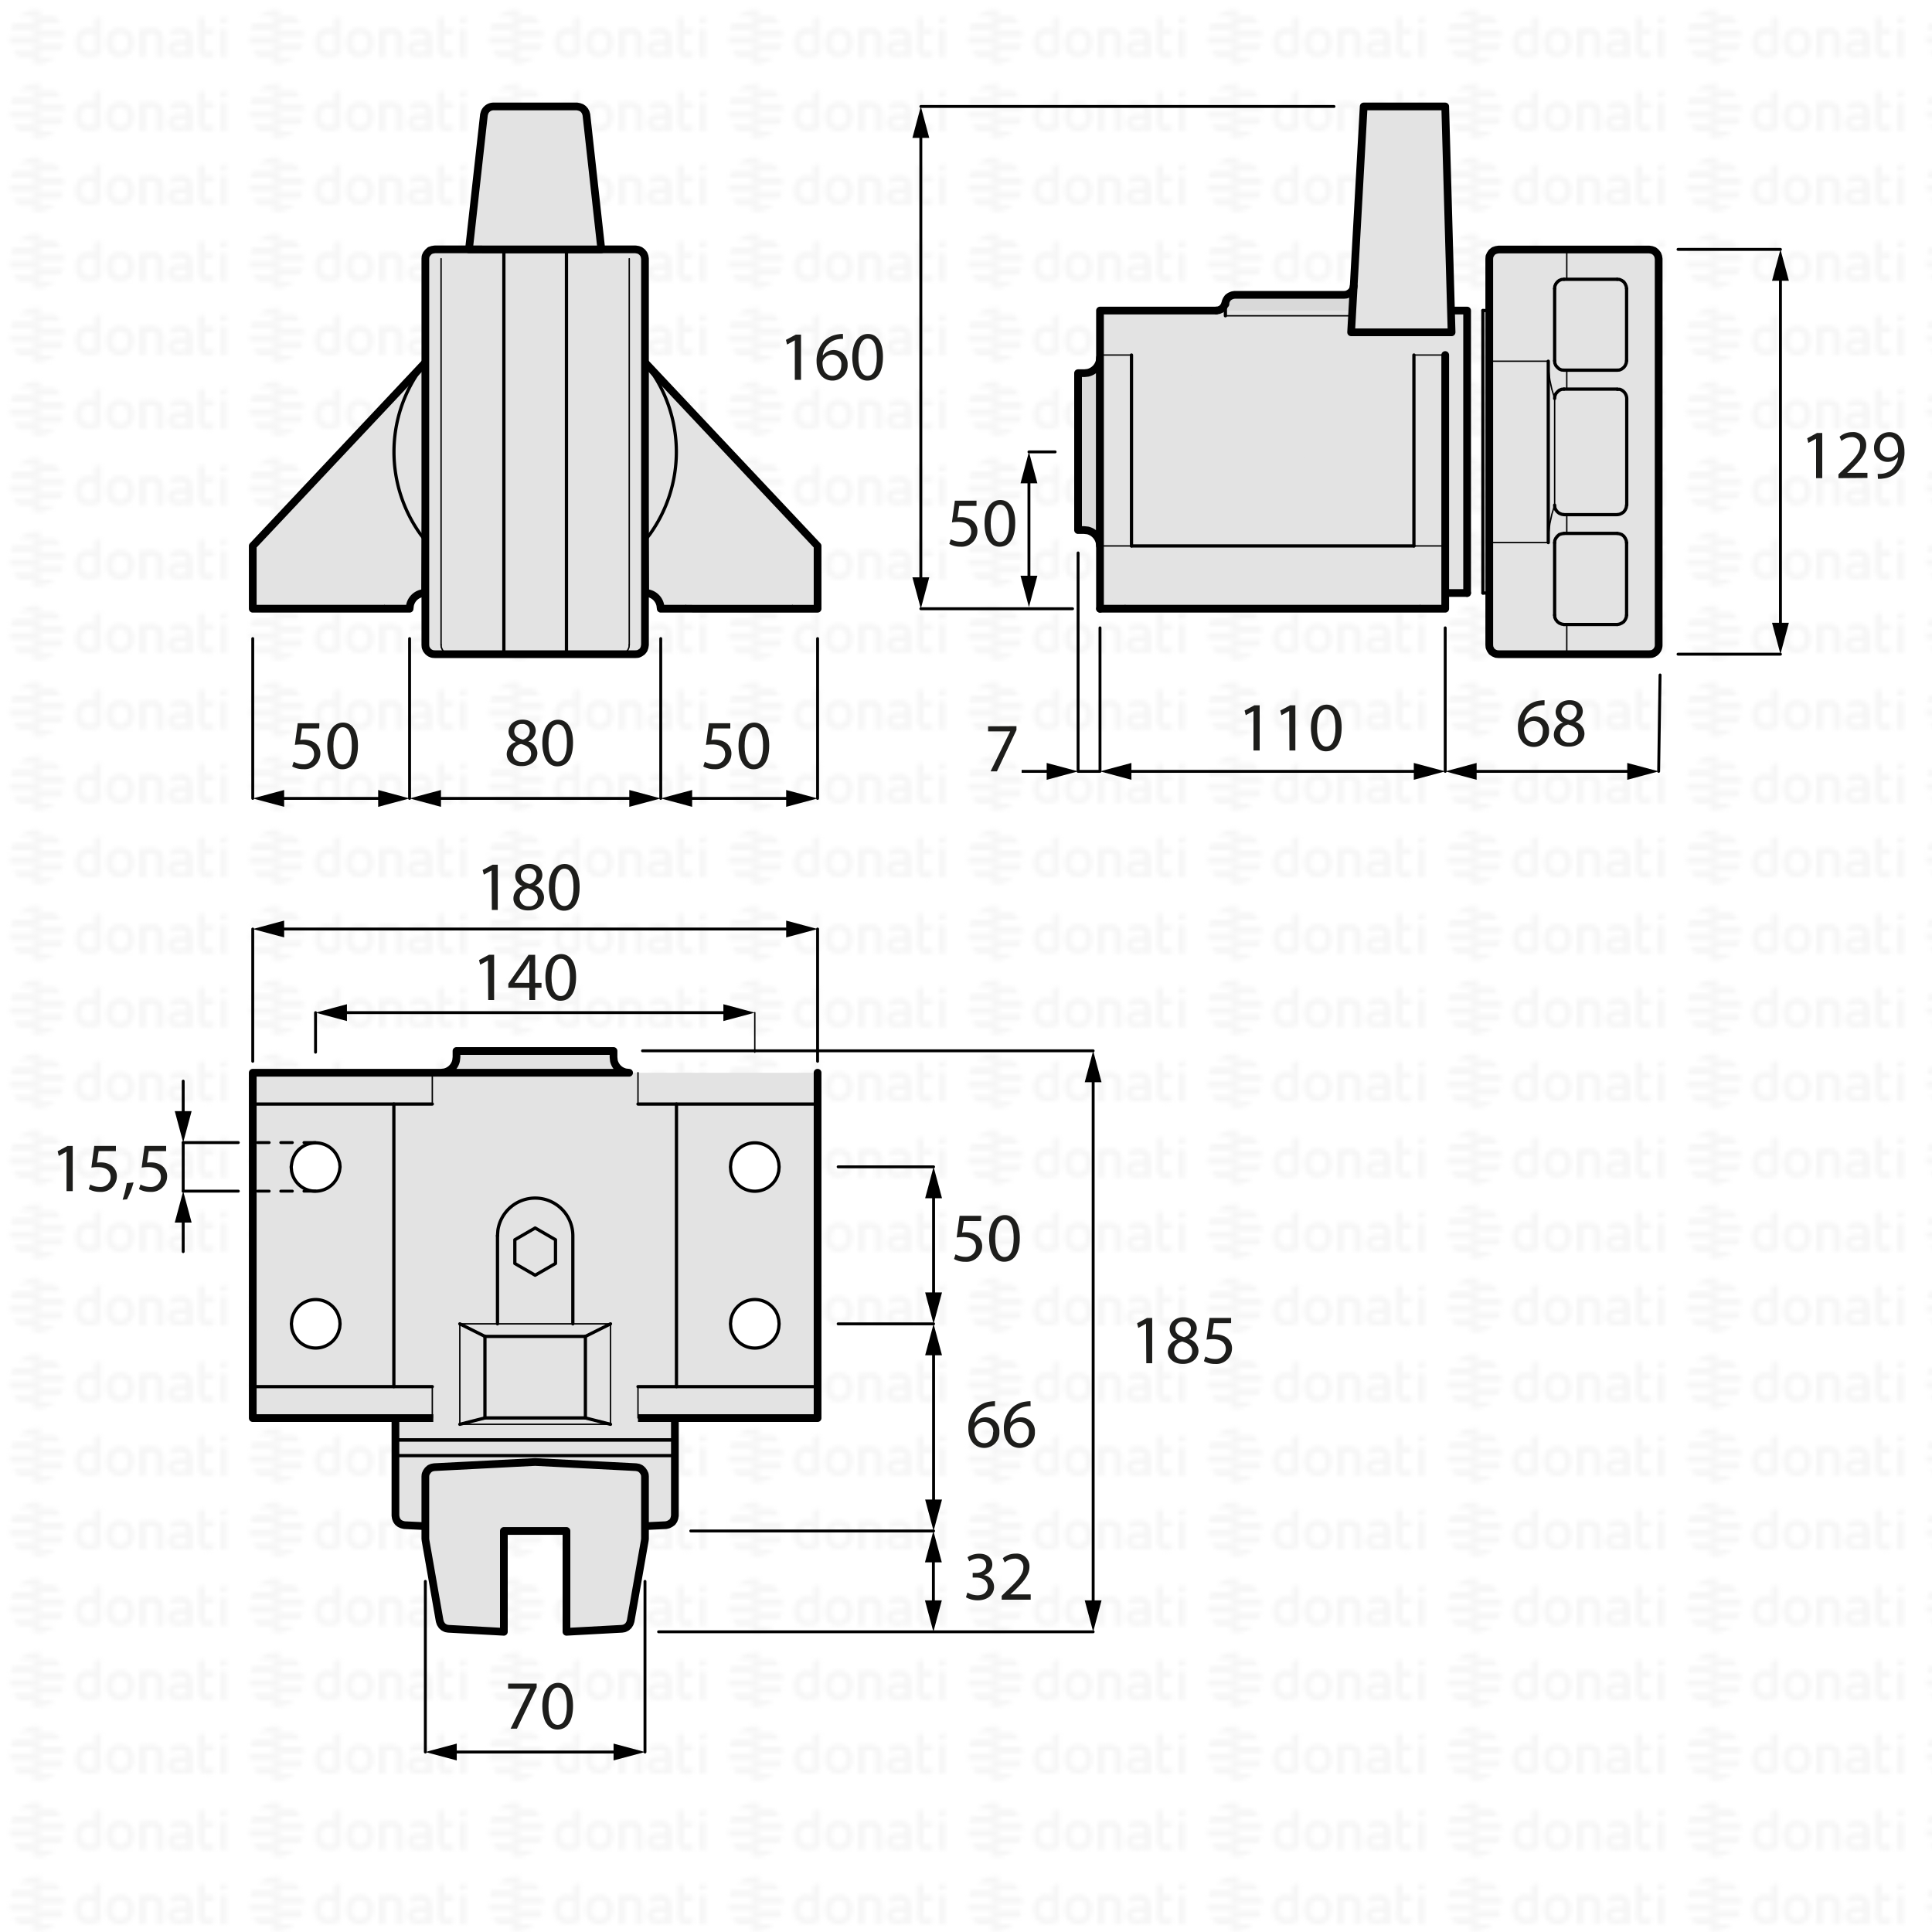 <svg xmlns="http://www.w3.org/2000/svg" xmlns:xlink="http://www.w3.org/1999/xlink" viewBox="0 0 500 500"><defs><style>.cls-1,.cls-10,.cls-12,.cls-14,.cls-15,.cls-8,.cls-9{fill:none;}.cls-2{fill:#f6f6f6;}.cls-3{fill:url(#DONATI_WATERMARK);}.cls-4,.cls-7{fill:#e3e3e3;}.cls-5,.cls-6{fill:#d9d9d9;}.cls-10,.cls-11,.cls-12,.cls-14,.cls-15,.cls-5,.cls-7,.cls-8,.cls-9{stroke:#000;}.cls-10,.cls-11,.cls-12,.cls-15,.cls-5,.cls-7,.cls-8,.cls-9{stroke-linecap:round;stroke-linejoin:round;}.cls-10,.cls-5,.cls-7{stroke-width:2px;}.cls-11,.cls-8{stroke-width:0.84px;}.cls-9{stroke-width:0.36px;}.cls-11{fill:#fff;}.cls-12,.cls-14,.cls-15{stroke-width:0.75px;}.cls-13{fill:#1d1d1b;}.cls-14{stroke-miterlimit:10;}.cls-15{stroke-dasharray:3;}</style><pattern id="DONATI_WATERMARK" data-name="DONATI WATERMARK" width="61.14" height="57.34" patternUnits="userSpaceOnUse" viewBox="0 0 61.14 57.34"><rect class="cls-1" width="61.14" height="57.34"/><polygon class="cls-2" points="8.55 51.31 8.55 51.31 9.43 51.31 10.57 51.31 10.57 51.31 9.43 51.31 8.55 51.31 8.55 51.31"/><polygon class="cls-2" points="8.55 53.08 8.55 53.08 9.23 53.08 10.57 53.08 10.57 53.08 9.23 53.08 8.55 53.08 8.55 53.08"/><polygon class="cls-2" points="10.57 44.26 10.57 44.26 9.69 44.26 8.55 44.26 8.55 44.26 9.69 44.26 10.57 44.26 10.57 44.26"/><path class="cls-2" d="M57,44.21V42.86l1.69-.33v1.68Zm1.69,1.41V53h-1.7V45.62ZM53,47.12v3.43a1.2,1.2,0,0,0,.14.76.82.82,0,0,0,.69.22,5.65,5.65,0,0,0,1.22-.2l.22,0v1.6a7.58,7.58,0,0,1-1.57.23c-1.56,0-2.38-.9-2.38-2.59V42.86L53,42.53v3.08h2.28v1.51ZM49.82,53H48.19v-.27l-.24.06a8.27,8.27,0,0,1-1.86.3c-1.61,0-2.6-.85-2.6-2.22,0-1.08.55-2.37,3.21-2.37h1.47v-.46c0-.76-.39-1.09-1.28-1.09a8.18,8.18,0,0,0-2.13.38l-.56.16v-1.6l.21-.06A8.73,8.73,0,0,1,47,45.42c1.82,0,2.86.95,2.86,2.62v2.74h0V53Zm-1.64-1.72V50h-1.6c-1.24,0-1.4.48-1.4.9s.11.8,1.1.8a6.43,6.43,0,0,0,1.39-.21l.51-.13ZM40.57,53v-4.7c0-.92-.41-1.32-1.35-1.32a5.76,5.76,0,0,0-1.49.21V53H36V45.6h1.64a8,8,0,0,1,1.65-.17c1.88,0,3,1,3,2.77V53Zm-5.88-3.77c0,2.37-1.39,3.85-3.62,3.85s-3.56-1.48-3.56-3.85,1.38-3.84,3.61-3.84,3.57,1.47,3.57,3.84Zm-1.73,0c0-1.53-.67-2.37-1.89-2.37-1.52,0-1.84,1.29-1.84,2.37s.33,2.38,1.89,2.38S33,50.34,33,49.26Zm-6.8,2.28a1.16,1.16,0,0,1-1,1.22,8,8,0,0,1-2.25.32c-2.17,0-3.47-1.42-3.47-3.79s1.24-3.84,3.4-3.84a5.54,5.54,0,0,1,1.62.29V42.86l.19,0,.61-.12.6-.11.29-.06v9Zm-1.69-.19V47.26A7,7,0,0,0,23,47c-1.23,0-1.83.75-1.83,2.27s.63,2.28,1.87,2.28a6,6,0,0,0,1.46-.2ZM10.63,47.79H8.55V46h7.84a6.92,6.92,0,0,1,.22,1.77Zm.75-3.53H8.55V42.49h5.67a7.07,7.07,0,0,1,1.45,1.77ZM9.89,49.55h6.5a7,7,0,0,1-.72,1.76H8.55V49.55Zm0,3.53h4.34a7,7,0,0,1-3.65,1.68h-.08a5.74,5.74,0,0,1-.93.07,7.79,7.79,0,0,1-1-.07h0V53.08Z"/><path class="cls-2" d="M9.88,53.08h-5a7.17,7.17,0,0,1-1.44-1.76h7.12v1.76Zm0-3.53H2.72a7.25,7.25,0,0,1-.22-1.76h8.07v1.76ZM9.22,46H2.72a6.82,6.82,0,0,1,.73-1.76h7.12V46Zm0-3.53H4.89a7.11,7.11,0,0,1,3.66-1.68h.07a7.3,7.3,0,0,1,.94-.07,7.93,7.93,0,0,1,1,.07h0v1.68Z"/><polygon class="cls-2" points="8.55 32.2 8.55 32.2 9.43 32.2 10.57 32.2 10.57 32.2 9.43 32.2 8.55 32.2 8.55 32.2"/><polygon class="cls-2" points="8.55 33.96 8.55 33.97 9.23 33.97 10.57 33.97 10.57 33.96 9.23 33.96 8.55 33.96 8.55 33.96"/><polygon class="cls-2" points="10.57 25.14 10.57 25.14 9.69 25.14 8.55 25.14 8.55 25.14 9.69 25.14 10.57 25.14 10.57 25.14"/><path class="cls-2" d="M57,25.09V23.74l1.69-.32v1.67Zm1.69,1.42v7.4h-1.7v-7.4ZM53,28v3.44a1.22,1.22,0,0,0,.14.76.85.85,0,0,0,.69.22,5.65,5.65,0,0,0,1.22-.2l.22,0v1.59A7.58,7.58,0,0,1,53.7,34c-1.56,0-2.38-.89-2.38-2.59V23.74L53,23.42v3.07h2.28V28Zm-3.19,5.91H48.19v-.27L48,33.7a8.27,8.27,0,0,1-1.86.3c-1.61,0-2.6-.84-2.6-2.21,0-1.08.55-2.37,3.21-2.37h1.47V29c0-.76-.39-1.1-1.28-1.1a8.63,8.63,0,0,0-2.13.38l-.56.17v-1.6l.21-.06A8.79,8.79,0,0,1,47,26.3c1.82,0,2.86,1,2.86,2.63v2.73h0v2.25ZM48.18,32.2V30.84h-1.6c-1.24,0-1.4.48-1.4.9s.11.79,1.1.79a6.43,6.43,0,0,0,1.39-.21l.51-.12Zm-7.61,1.71v-4.7c0-.92-.41-1.31-1.35-1.31a5.76,5.76,0,0,0-1.49.21v5.8H36V26.49h1.64a7.39,7.39,0,0,1,1.65-.17c1.88,0,3,1,3,2.77v4.81Zm-5.88-3.76c0,2.37-1.39,3.84-3.62,3.84s-3.56-1.47-3.56-3.84,1.38-3.85,3.61-3.85,3.57,1.47,3.57,3.85Zm-1.73,0c0-1.54-.67-2.38-1.89-2.38-1.52,0-1.84,1.29-1.84,2.38s.33,2.37,1.89,2.37S33,31.23,33,30.15Zm-6.8,2.27a1.16,1.16,0,0,1-1,1.23,8.39,8.39,0,0,1-2.25.32c-2.17,0-3.47-1.42-3.47-3.8s1.24-3.83,3.4-3.83a5.47,5.47,0,0,1,1.62.28V23.74l.19,0,.61-.12.6-.12.29,0v9Zm-1.69-.19V28.15a7,7,0,0,0-1.5-.26c-1.23,0-1.83.74-1.83,2.27s.63,2.27,1.87,2.27a5.52,5.52,0,0,0,1.46-.2ZM10.63,28.67H8.55V26.91h7.84a6.79,6.79,0,0,1,.22,1.76Zm.75-3.53H8.55V23.38h5.67a7,7,0,0,1,1.45,1.76Zm-1.49,5.3h6.5a7.32,7.32,0,0,1-.72,1.76H8.55V30.44Zm0,3.53h4.34a7,7,0,0,1-3.65,1.68h-.08a7.14,7.14,0,0,1-.93.07,6.27,6.27,0,0,1-1-.08h0V34Z"/><path class="cls-2" d="M9.88,34h-5A7,7,0,0,1,3.45,32.2h7.12V34Zm0-3.52H2.72a7.4,7.4,0,0,1-.22-1.77h8.07v1.77Zm-.67-3.53H2.72a6.88,6.88,0,0,1,.73-1.77h7.12v1.77Zm0-3.53H4.89a7,7,0,0,1,3.66-1.69h.07a7.3,7.3,0,0,1,.94-.07,7.93,7.93,0,0,1,1,.08h0v1.69Z"/><polygon class="cls-2" points="8.55 13.09 8.55 13.09 9.43 13.09 10.57 13.09 10.57 13.09 9.43 13.09 8.55 13.09 8.55 13.09"/><polygon class="cls-2" points="8.55 14.85 8.55 14.85 9.23 14.85 10.57 14.85 10.57 14.85 9.23 14.85 8.55 14.85 8.55 14.85"/><polygon class="cls-2" points="10.57 6.03 10.57 6.03 9.69 6.03 8.55 6.03 8.55 6.03 9.69 6.03 10.57 6.03 10.57 6.03"/><path class="cls-2" d="M57,6V4.63l1.69-.33V6ZM58.64,7.4v7.4h-1.7V7.4ZM53,8.89v3.43a1.2,1.2,0,0,0,.14.76.83.83,0,0,0,.69.23,5.89,5.89,0,0,0,1.22-.21l.22,0v1.6a7.58,7.58,0,0,1-1.57.23c-1.56,0-2.38-.9-2.38-2.59V4.63L53,4.3V7.38h2.28V8.89ZM49.82,14.8H48.19v-.27l-.24.06a8.27,8.27,0,0,1-1.86.3c-1.61,0-2.6-.85-2.6-2.22,0-1.08.55-2.37,3.21-2.37h1.47V9.84c0-.76-.39-1.09-1.28-1.09a8.18,8.18,0,0,0-2.13.38l-.56.16V7.7l.21-.06A8.46,8.46,0,0,1,47,7.19c1.82,0,2.86,1,2.86,2.63v2.73h0V14.8Zm-1.64-1.72V11.72h-1.6c-1.24,0-1.4.48-1.4.9s.11.8,1.1.8a6.43,6.43,0,0,0,1.39-.21l.51-.13ZM40.57,14.8V10.1c0-.92-.41-1.31-1.35-1.31a5.61,5.61,0,0,0-1.49.2V14.8H36V7.37h1.64v0a7.5,7.5,0,0,1,1.65-.18c1.88,0,3,1,3,2.77V14.8ZM34.69,11c0,2.37-1.39,3.85-3.62,3.85S27.51,13.4,27.51,11s1.38-3.84,3.61-3.84S34.69,8.66,34.69,11ZM33,11c0-1.53-.67-2.37-1.89-2.37-1.52,0-1.84,1.29-1.84,2.37s.33,2.38,1.89,2.38S33,12.12,33,11Zm-6.8,2.28a1.15,1.15,0,0,1-1,1.22,8,8,0,0,1-2.25.32c-2.17,0-3.47-1.42-3.47-3.79s1.24-3.84,3.4-3.84a5.54,5.54,0,0,1,1.62.29V4.63l.19,0,.61-.12.6-.11.29-.06v9Zm-1.69-.19V9A7,7,0,0,0,23,8.77c-1.23,0-1.83.75-1.83,2.27s.63,2.28,1.87,2.28a6,6,0,0,0,1.46-.2ZM10.63,9.56H8.55V7.79h7.84a6.92,6.92,0,0,1,.22,1.77ZM11.38,6H8.55V4.26h5.67A7.07,7.07,0,0,1,15.67,6ZM9.89,11.32h6.5a7.23,7.23,0,0,1-.72,1.77H8.55V11.32Zm0,3.53h4.34a7,7,0,0,1-3.65,1.68h-.08a5.74,5.74,0,0,1-.93.06,6.28,6.28,0,0,1-1-.07h0V14.85Z"/><path class="cls-2" d="M9.88,14.85h-5a7,7,0,0,1-1.44-1.76h7.12v1.76Zm0-3.53H2.72A7.25,7.25,0,0,1,2.5,9.56h8.07v1.76ZM9.22,7.79H2.72A7,7,0,0,1,3.45,6h7.12V7.79Zm0-3.53H4.89A7.11,7.11,0,0,1,8.55,2.58h.07a7.3,7.3,0,0,1,.94-.07,7.93,7.93,0,0,1,1,.07h0V4.26Z"/></pattern></defs><g id="WATERMARK"><rect class="cls-3" width="500" height="500"/></g><g id="ILLUSTRAZIONE"><rect class="cls-4" x="284.68" y="149.29" width="6.5" height="8.25"/><path class="cls-5" d="M284.68,92.55l-.1.93a4.06,4.06,0,0,1-3.05,3l-.92.1H279v40.6h1.6l.92.1a4.17,4.17,0,0,1,3.05,3.1l.1.87Z"/><rect class="cls-6" x="317.13" y="76.66" width="33.58" height="26.78"/><rect class="cls-4" x="284.68" y="80.37" width="95.01" height="73.09"/><polyline class="cls-7" points="379.69 153.47 379.69 80.37 375.67 80.37"/><line class="cls-7" x1="379.69" y1="153.47" x2="374.02" y2="153.47"/><polyline class="cls-7" points="374.02 91.88 374.02 157.54 284.68 157.54"/><polygon class="cls-7" points="349.67 86 352.92 27.55 374.02 27.55 375.67 86 349.67 86"/><path class="cls-7" d="M385.42,140.42v26.46l.05.62.26.61.36.52.52.36.61.26.62.05h39l.62-.05a2.37,2.37,0,0,0,1.8-2.37V67l-.1-.62-.21-.56-.41-.52-.51-.41-.57-.21-.62-.1h-39l-.62.1-.61.21-.52.41-.36.52-.26.56-.05.62v73.46Z"/><polygon class="cls-7" points="102.34 366.96 102.34 392.24 102.44 392.86 102.65 393.42 103.01 393.94 103.47 394.3 104.04 394.56 104.66 394.71 110.08 394.97 166.92 394.97 172.34 394.71 172.96 394.56 173.47 394.3 173.99 393.94 174.35 393.42 174.55 392.86 174.66 392.24 174.66 366.96 102.34 366.96"/><path class="cls-7" d="M114.15,277.62l.88-.1a4,4,0,0,0,3-3l.11-.93V272h40.64v1.6l.1.93a4,4,0,0,0,3.05,3l.88.1H65.41V367H211.59V277.62"/><rect class="cls-4" x="112.14" y="362.91" width="52.97" height="6.89"/><polygon class="cls-7" points="164.6 379.7 138.5 378.36 112.4 379.7 111.78 379.81 111.21 380.06 110.75 380.48 110.39 380.99 110.13 381.56 110.08 382.13 110.08 398.22 110.13 398.68 113.79 419.52 114 420.14 114.36 420.71 114.82 421.12 115.44 421.43 116.06 421.53 130.4 422.31 130.4 396.21 146.6 396.21 146.6 422.31 160.94 421.53 161.56 421.43 162.18 421.12 162.64 420.71 163 420.14 163.21 419.52 166.87 398.68 166.92 398.22 166.92 382.13 166.87 381.56 166.61 380.99 166.25 380.48 165.78 380.06 165.22 379.81 164.6 379.7"/><path class="cls-7" d="M166.51,93.37l45.08,47.92v16.25H171l-.11-.88a4,4,0,0,0-3-3.09l-.93-.1Z"/><path class="cls-7" d="M110.49,93.37,65.41,141.29v16.25H106l.11-.88a4,4,0,0,1,3-3.09l.93-.1Z"/><polygon class="cls-7" points="112.5 64.54 111.88 64.64 111.26 64.85 110.8 65.26 110.39 65.78 110.13 66.34 110.08 66.96 110.08 166.88 110.13 167.5 110.39 168.11 110.8 168.63 111.26 168.99 111.88 169.25 112.5 169.3 164.5 169.3 165.12 169.25 165.68 168.99 166.2 168.63 166.61 168.11 166.82 167.5 166.92 166.88 166.92 66.96 166.82 66.34 166.61 65.78 166.2 65.26 165.68 64.85 165.12 64.64 164.5 64.54 112.5 64.54"/><path class="cls-7" d="M121.37,64.54l3.87-34.82.16-.57a2.49,2.49,0,0,1,2.27-1.6h21.66l.57.11.57.2.46.31.41.47.26.51.16.57,3.86,34.82Z"/><line class="cls-8" x1="166.87" y1="398.68" x2="166.92" y2="398.22"/><line class="cls-8" x1="174.66" y1="376.71" x2="102.34" y2="376.71"/><line class="cls-8" x1="110.08" y1="398.22" x2="110.13" y2="398.68"/><polyline class="cls-9" points="113.64 413.95 113.28 414.11 113.02 414.47 112.97 414.88"/><line class="cls-8" x1="174.66" y1="372.64" x2="102.34" y2="372.64"/><polyline class="cls-9" points="160.42 169.3 161.04 169.25 161.66 168.99 162.18 168.63 162.54 168.11 162.79 167.5 162.84 166.88"/><polyline class="cls-9" points="114.15 166.88 114.2 167.5 114.46 168.11 114.82 168.63 115.34 168.99 115.96 169.25 116.58 169.3"/><line class="cls-9" x1="114.15" y1="166.88" x2="114.15" y2="66.96"/><line class="cls-9" x1="162.85" y1="166.88" x2="162.85" y2="66.96"/><line class="cls-8" x1="146.6" y1="169.3" x2="146.6" y2="64.54"/><line class="cls-8" x1="130.4" y1="169.3" x2="130.4" y2="64.54"/><line class="cls-8" x1="174.66" y1="372.64" x2="102.34" y2="372.64"/><line class="cls-9" x1="285.71" y1="116.95" x2="295" y2="116.95"/><line class="cls-8" x1="383.77" y1="80.37" x2="383.77" y2="153.47"/><line class="cls-8" x1="385.42" y1="80.37" x2="383.77" y2="80.37"/><line class="cls-8" x1="400.69" y1="93.48" x2="400.69" y2="140.42"/><line class="cls-8" x1="385.42" y1="153.47" x2="383.77" y2="153.47"/><line class="cls-9" x1="400.69" y1="93.48" x2="385.42" y2="93.48"/><line class="cls-9" x1="400.69" y1="140.42" x2="385.42" y2="140.42"/><path class="cls-8" d="M421,130.72v-27.6a2.57,2.57,0,0,0-1.81-2.37l-.62,0"/><polyline class="cls-8" points="418.54 133.19 419.15 133.09 419.72 132.83 420.24 132.47 420.6 131.96 420.86 131.39 420.96 130.72"/><line class="cls-9" x1="402.34" y1="130.72" x2="402.34" y2="103.12"/><polyline class="cls-8" points="402.34 130.72 402.39 131.39 402.65 131.96 403.06 132.47 403.52 132.83 404.14 133.09 404.76 133.19"/><polyline class="cls-8" points="404.76 100.7 404.14 100.75 403.52 101.01 403.06 101.42 402.65 101.88 402.39 102.5 402.34 103.12"/><line class="cls-8" x1="418.53" y1="100.7" x2="404.76" y2="100.7"/><line class="cls-8" x1="418.53" y1="133.19" x2="404.76" y2="133.19"/><line class="cls-8" x1="418.53" y1="95.8" x2="404.76" y2="95.8"/><polyline class="cls-8" points="402.34 93.37 402.39 93.99 402.65 94.61 403.06 95.08 403.52 95.49 404.14 95.75 404.76 95.8"/><polyline class="cls-8" points="418.54 95.8 419.15 95.75 419.72 95.49 420.24 95.08 420.6 94.61 420.86 93.99 420.96 93.37"/><line class="cls-8" x1="418.53" y1="72.28" x2="404.76" y2="72.28"/><polyline class="cls-8" points="420.96 74.7 420.86 74.08 420.6 73.46 420.24 72.95 419.72 72.58 419.15 72.33 418.54 72.28"/><polyline class="cls-8" points="404.76 72.28 404.14 72.33 403.52 72.58 403.06 72.95 402.65 73.46 402.39 74.08 402.34 74.7"/><line class="cls-8" x1="420.96" y1="93.37" x2="420.96" y2="74.7"/><line class="cls-8" x1="402.34" y1="93.37" x2="402.34" y2="74.7"/><line class="cls-8" x1="402.34" y1="140.47" x2="402.34" y2="159.19"/><polyline class="cls-8" points="404.76 138.04 404.14 138.15 403.52 138.35 403.06 138.76 402.65 139.28 402.39 139.85 402.34 140.47"/><polyline class="cls-8" points="402.34 159.19 402.39 159.81 402.65 160.38 403.06 160.89 403.52 161.25 404.14 161.51 404.76 161.62"/><line class="cls-8" x1="418.53" y1="138.04" x2="404.76" y2="138.04"/><polyline class="cls-8" points="420.96 140.47 420.86 139.85 420.6 139.28 420.24 138.76 419.72 138.35 419.15 138.15 418.54 138.04"/><line class="cls-8" x1="420.96" y1="140.47" x2="420.96" y2="159.19"/><polyline class="cls-8" points="418.54 161.62 419.15 161.51 419.72 161.25 420.24 160.89 420.6 160.38 420.86 159.81 420.96 159.19"/><line class="cls-8" x1="418.53" y1="161.62" x2="404.76" y2="161.62"/><line class="cls-9" x1="405.48" y1="64.54" x2="405.48" y2="72.28"/><line class="cls-9" x1="405.48" y1="95.8" x2="405.48" y2="100.7"/><line class="cls-9" x1="405.48" y1="133.19" x2="405.48" y2="138.04"/><line class="cls-9" x1="405.48" y1="161.62" x2="405.48" y2="169.3"/><polyline class="cls-9" points="402.34 130.72 401.62 133.09 401.1 135.51 400.79 137.94 400.69 140.41"/><polyline class="cls-9" points="400.69 93.48 400.79 95.9 401.1 98.38 401.62 100.75 402.34 103.12"/><line class="cls-9" x1="99.5" y1="157.54" x2="99.5" y2="156.71"/><path class="cls-8" d="M110.49,93.48l-1.65,2.11a36.58,36.58,0,0,0,0,42.71l1.65,2.12"/><line class="cls-9" x1="205.09" y1="157.54" x2="205.09" y2="156.71"/><line class="cls-9" x1="177.49" y1="157.54" x2="177.49" y2="156.71"/><path class="cls-8" d="M166.51,140.42l1.65-2.12a36.58,36.58,0,0,0,0-42.71l-1.65-2.11"/><line class="cls-9" x1="171" y1="157.54" x2="170.94" y2="156.41"/><polyline class="cls-10" points="350.34 74.03 350.24 74.6 349.98 75.16 349.57 75.63 349.05 75.99 348.49 76.25 347.92 76.3 319.55 76.3 318.93 76.4 318.31 76.66 317.8 77.02 317.44 77.54 317.18 78.11 317.13 78.72 317.13 78.36 316.92 78.98 316.56 79.55 316.04 80.01 315.42 80.27 314.75 80.37"/><polyline class="cls-7" points="314.75 80.37 284.68 80.37 284.68 157.54"/><line class="cls-9" x1="284.68" y1="141.29" x2="292.83" y2="141.29"/><line class="cls-8" x1="292.83" y1="141.29" x2="365.92" y2="141.29"/><line class="cls-9" x1="284.68" y1="91.88" x2="292.83" y2="91.88"/><line class="cls-8" x1="292.83" y1="141.29" x2="292.83" y2="91.88"/><line class="cls-8" x1="365.92" y1="141.29" x2="365.92" y2="91.88"/><line class="cls-9" x1="374.02" y1="141.29" x2="365.92" y2="141.29"/><line class="cls-9" x1="374.02" y1="91.88" x2="365.92" y2="91.88"/><line class="cls-8" x1="317.13" y1="78.72" x2="317.13" y2="81.72"/><line class="cls-9" x1="367.52" y1="157.54" x2="367.52" y2="156.71"/><line class="cls-9" x1="291.18" y1="157.54" x2="291.18" y2="156.71"/><line class="cls-9" x1="375.67" y1="86" x2="349.67" y2="86"/><line class="cls-9" x1="317.13" y1="81.72" x2="349.88" y2="81.72"/><line class="cls-8" x1="101.93" y1="285.72" x2="101.93" y2="358.86"/><line class="cls-8" x1="175.07" y1="285.72" x2="175.07" y2="358.86"/><line class="cls-8" x1="111.88" y1="285.72" x2="65.41" y2="285.72"/><line class="cls-8" x1="165.11" y1="285.72" x2="211.59" y2="285.72"/><line class="cls-9" x1="111.88" y1="285.72" x2="111.88" y2="277.62"/><line class="cls-9" x1="165.11" y1="285.72" x2="165.11" y2="277.62"/><line class="cls-8" x1="128.75" y1="319.82" x2="128.75" y2="342.61"/><path class="cls-8" d="M148.25,342.61V319.82a9.75,9.75,0,0,0-19.4-1.4l-.1,1.4"/><line class="cls-8" x1="111.88" y1="358.86" x2="65.41" y2="358.86"/><line class="cls-8" x1="165.11" y1="358.86" x2="211.59" y2="358.86"/><path class="cls-11" d="M88,302l-.1-1.08-.31-1a6.27,6.27,0,0,0-12.07,1L75.36,302l.11,1.13a6.27,6.27,0,0,0,12.07,1l.31-1Z"/><path class="cls-11" d="M88,342.61l-.1-1.08-.31-1.08a6.27,6.27,0,0,0-12.07,1.08l-.11,1.08.11,1.09a6.28,6.28,0,0,0,12.07,1.08l.31-1.08Z"/><path class="cls-11" d="M201.63,342.61l-.1-1.08-.26-1.08a6.3,6.3,0,0,0-12.12,1.08l-.1,1.08.1,1.09a6.31,6.31,0,0,0,12.12,1.08l.26-1.08Z"/><line class="cls-9" x1="165.11" y1="358.86" x2="165.11" y2="366.96"/><line class="cls-9" x1="111.88" y1="366.96" x2="111.88" y2="358.86"/><line class="cls-8" x1="151.5" y1="366.96" x2="151.5" y2="345.86"/><line class="cls-8" x1="125.5" y1="366.96" x2="125.5" y2="345.86"/><line class="cls-9" x1="158" y1="368.61" x2="158" y2="342.61"/><polyline class="cls-9" points="119 342.62 119 368.61 158 368.61"/><line class="cls-8" x1="151.5" y1="366.96" x2="125.5" y2="366.96"/><line class="cls-8" x1="151.5" y1="345.86" x2="125.5" y2="345.86"/><line class="cls-9" x1="158" y1="342.61" x2="119" y2="342.61"/><line class="cls-8" x1="151.5" y1="345.86" x2="158" y2="342.61"/><line class="cls-8" x1="125.5" y1="345.86" x2="119" y2="342.61"/><line class="cls-8" x1="125.5" y1="366.96" x2="119" y2="368.61"/><line class="cls-8" x1="151.5" y1="366.96" x2="158" y2="368.61"/><polygon class="cls-8" points="138.5 330.03 143.76 326.99 143.76 320.85 138.5 317.8 133.24 320.85 133.24 326.99 138.5 330.03"/><path class="cls-11" d="M201.63,302l-.1-1.08-.26-1a6.3,6.3,0,0,0-12.12,1l-.1,1.08.1,1.13a6.3,6.3,0,0,0,12.12,1l.26-1Z"/><path class="cls-9" d="M241.61,396.21"/><path class="cls-9" d="M147.37,396.21"/><line class="cls-12" x1="434.27" y1="169.3" x2="460.78" y2="169.3"/><line class="cls-12" x1="434.27" y1="64.54" x2="460.78" y2="64.54"/><line class="cls-12" x1="211.59" y1="165.26" x2="211.59" y2="206.63"/><line class="cls-12" x1="171" y1="165.26" x2="171" y2="206.63"/><line class="cls-12" x1="65.41" y1="165.26" x2="65.41" y2="206.63"/><line class="cls-12" x1="106" y1="165.26" x2="106" y2="206.63"/><line class="cls-12" x1="345.24" y1="27.55" x2="238.31" y2="27.55"/><line class="cls-12" x1="279.01" y1="143.1" x2="279.01" y2="199.63"/><line class="cls-12" x1="284.68" y1="162.49" x2="284.68" y2="199.63"/><line class="cls-12" x1="429.62" y1="174.68" x2="429.26" y2="199.63"/><line class="cls-12" x1="374.02" y1="162.49" x2="374.02" y2="199.63"/><line class="cls-12" x1="273.07" y1="116.95" x2="266.29" y2="116.95"/><line class="cls-12" x1="277.58" y1="157.54" x2="238.31" y2="157.54"/><line class="cls-9" x1="195.34" y1="272.31" x2="195.34" y2="262.07"/><line class="cls-12" x1="81.66" y1="272.31" x2="81.66" y2="262.07"/><line class="cls-12" x1="216.91" y1="301.97" x2="241.61" y2="301.97"/><line class="cls-12" x1="211.59" y1="274.66" x2="211.59" y2="240.43"/><line class="cls-12" x1="65.41" y1="274.66" x2="65.41" y2="240.43"/><line class="cls-12" x1="178.77" y1="396.21" x2="241.61" y2="396.21"/><line class="cls-12" x1="216.91" y1="342.61" x2="241.61" y2="342.61"/><line class="cls-12" x1="170.44" y1="422.31" x2="282.91" y2="422.31"/><line class="cls-12" x1="166.28" y1="271.95" x2="282.91" y2="271.95"/><line class="cls-12" x1="110.08" y1="409.26" x2="110.08" y2="453.42"/><line class="cls-12" x1="166.92" y1="409.26" x2="166.92" y2="453.42"/><line class="cls-12" x1="72.05" y1="206.63" x2="99.36" y2="206.63"/><polygon points="73.54 208.81 65.41 206.63 73.54 204.45 73.54 208.81"/><polygon points="97.87 208.81 106 206.63 97.87 204.45 97.87 208.81"/><line class="cls-12" x1="164.35" y1="206.63" x2="112.65" y2="206.63"/><polygon points="162.86 204.45 171 206.63 162.86 208.81 162.86 204.45"/><polygon points="114.13 204.45 106 206.63 114.13 208.81 114.13 204.45"/><line class="cls-12" x1="204.95" y1="206.63" x2="177.64" y2="206.63"/><polygon points="203.46 204.45 211.59 206.63 203.46 208.81 203.46 204.45"/><polygon points="179.13 204.45 171 206.63 179.13 208.81 179.13 204.45"/><path class="cls-13" d="M82.61,188.52H78.15l-.45,3a5.61,5.61,0,0,1,1-.08,5,5,0,0,1,2.52.63,3.35,3.35,0,0,1,1.68,3,4.06,4.06,0,0,1-4.36,4,5.74,5.74,0,0,1-2.92-.72l.4-1.21a5.23,5.23,0,0,0,2.5.65,2.58,2.58,0,0,0,2.77-2.54c0-1.51-1-2.59-3.36-2.59a12.87,12.87,0,0,0-1.62.12l.75-5.61h5.6Z"/><path class="cls-13" d="M92.64,192.91c0,4-1.48,6.18-4.07,6.18-2.29,0-3.84-2.14-3.87-6S86.39,187,88.77,187,92.64,189.19,92.64,192.91Zm-6.36.18c0,3,.94,4.77,2.38,4.77,1.62,0,2.39-1.89,2.39-4.88s-.73-4.77-2.37-4.77C87.29,188.21,86.28,189.91,86.28,193.09Z"/><path class="cls-13" d="M138.89,435.71v1l-5.1,10.66h-1.64l5.08-10.35v0H131.5v-1.31Z"/><path class="cls-13" d="M148.3,441.44c0,4-1.48,6.17-4.07,6.17-2.29,0-3.83-2.14-3.87-6s1.69-6.09,4.07-6.09S148.3,437.71,148.3,441.44Zm-6.36.18c0,3,.94,4.77,2.38,4.77,1.62,0,2.39-1.89,2.39-4.88s-.73-4.77-2.37-4.77C143,436.74,141.94,438.43,141.94,441.62Z"/><path class="cls-13" d="M189,188.52h-4.46l-.45,3a5.61,5.61,0,0,1,1-.08,5,5,0,0,1,2.52.63,3.36,3.36,0,0,1,1.68,3,4.06,4.06,0,0,1-4.36,4,5.74,5.74,0,0,1-2.92-.72l.4-1.21a5.19,5.19,0,0,0,2.5.65,2.58,2.58,0,0,0,2.77-2.54c0-1.51-1-2.59-3.36-2.59a12.87,12.87,0,0,0-1.62.12l.75-5.61H189Z"/><path class="cls-13" d="M199.07,192.91c0,4-1.48,6.18-4.07,6.18-2.29,0-3.84-2.14-3.87-6s1.69-6.08,4.07-6.08S199.07,189.19,199.07,192.91Zm-6.36.18c0,3,.94,4.77,2.38,4.77,1.62,0,2.39-1.89,2.39-4.88s-.73-4.77-2.37-4.77C193.72,188.21,192.71,189.91,192.71,193.09Z"/><path class="cls-13" d="M131.14,195.17a3.34,3.34,0,0,1,2.33-3.13l0-.06a2.9,2.9,0,0,1-1.86-2.63c0-1.85,1.57-3.11,3.62-3.11,2.27,0,3.41,1.42,3.41,2.88a3,3,0,0,1-1.93,2.74v0a3.24,3.24,0,0,1,2.36,3c0,2-1.75,3.41-4,3.41C132.62,198.34,131.14,196.88,131.14,195.17Zm6.31-.07c0-1.43-1-2.11-2.58-2.56a2.55,2.55,0,0,0-2.11,2.41,2.17,2.17,0,0,0,2.34,2.24A2.13,2.13,0,0,0,137.45,195.1Zm-4.36-5.86c0,1.18.88,1.8,2.23,2.17a2.32,2.32,0,0,0,1.78-2.13,1.81,1.81,0,0,0-2-1.91A1.86,1.86,0,0,0,133.09,189.24Z"/><path class="cls-13" d="M148.3,192.16c0,4-1.48,6.18-4.07,6.18-2.29,0-3.83-2.15-3.87-6s1.69-6.08,4.07-6.08S148.3,188.43,148.3,192.16Zm-6.36.18c0,3,.94,4.77,2.38,4.77,1.62,0,2.4-1.89,2.4-4.88s-.74-4.77-2.38-4.77C143,187.46,141.94,189.15,141.94,192.34Z"/><path class="cls-13" d="M127.22,225.27h0l-2,1.09-.31-1.2,2.56-1.37h1.35v11.7h-1.53Z"/><path class="cls-13" d="M132.87,232.52a3.34,3.34,0,0,1,2.32-3.13l0-.06a2.9,2.9,0,0,1-1.85-2.62c0-1.86,1.57-3.12,3.62-3.12,2.27,0,3.4,1.42,3.4,2.88a3,3,0,0,1-1.92,2.74v0a3.26,3.26,0,0,1,2.35,3c0,2-1.74,3.4-4,3.4C134.35,235.69,132.87,234.23,132.87,232.52Zm6.3-.07c0-1.42-1-2.11-2.57-2.56a2.55,2.55,0,0,0-2.11,2.42,2.17,2.17,0,0,0,2.34,2.23A2.12,2.12,0,0,0,139.17,232.45Zm-4.36-5.85c0,1.17.89,1.8,2.24,2.16a2.31,2.31,0,0,0,1.78-2.13,1.82,1.82,0,0,0-2-1.9A1.86,1.86,0,0,0,134.81,226.6Z"/><path class="cls-13" d="M150,229.51c0,4-1.47,6.18-4.06,6.18-2.29,0-3.84-2.14-3.88-6s1.7-6.09,4.07-6.09S150,225.79,150,229.51Zm-6.35.18c0,3.05.94,4.78,2.38,4.78,1.62,0,2.39-1.89,2.39-4.88s-.74-4.77-2.38-4.77C144.68,224.82,143.67,226.51,143.67,229.69Z"/><path class="cls-13" d="M470,113.53h0l-2,1.1-.3-1.21,2.55-1.37h1.35v11.7H470Z"/><path class="cls-13" d="M475.79,123.75v-1l1.24-1.2c3-2.85,4.34-4.36,4.36-6.13a2.09,2.09,0,0,0-2.32-2.28,4,4,0,0,0-2.49,1l-.5-1.12a5.15,5.15,0,0,1,3.31-1.19,3.29,3.29,0,0,1,3.58,3.41c0,2.16-1.56,3.9-4,6.28l-.94.86v0h5.26v1.31Z"/><path class="cls-13" d="M485.94,122.64a6.71,6.71,0,0,0,1.28-.06,4.38,4.38,0,0,0,2.45-1.13,5.18,5.18,0,0,0,1.55-3.12h-.06A3.51,3.51,0,0,1,485,116a4,4,0,0,1,4-4.16c2.39,0,3.87,2,3.87,4.94a7.41,7.41,0,0,1-2,5.49,5.82,5.82,0,0,1-3.4,1.56,7.25,7.25,0,0,1-1.46.09Zm.58-6.74a2.25,2.25,0,0,0,2.25,2.49,2.6,2.6,0,0,0,2.3-1.23,1,1,0,0,0,.15-.57c0-2-.74-3.53-2.4-3.53C487.47,113.06,486.52,114.25,486.52,115.9Z"/><path class="cls-13" d="M263.06,187.93v1L258,199.63h-1.64l5.08-10.35v0h-5.72v-1.31Z"/><path class="cls-13" d="M324.4,184h0l-2,1.1-.3-1.21,2.55-1.36h1.35v11.7H324.4Z"/><path class="cls-13" d="M333.64,184h0l-2,1.1-.31-1.21,2.56-1.36h1.35v11.7h-1.53Z"/><path class="cls-13" d="M347.21,188.26c0,4-1.48,6.18-4.07,6.18-2.29,0-3.84-2.15-3.87-6s1.69-6.08,4.07-6.08S347.21,184.53,347.21,188.26Zm-6.36.18c0,3,.94,4.77,2.38,4.77,1.62,0,2.39-1.89,2.39-4.88s-.73-4.77-2.37-4.77C341.86,183.56,340.85,185.25,340.85,188.44Z"/><path class="cls-13" d="M252.72,130.92h-4.47l-.45,3a5.78,5.78,0,0,1,.95-.07,4.93,4.93,0,0,1,2.53.63,3.34,3.34,0,0,1,1.67,3,4.06,4.06,0,0,1-4.36,4,5.67,5.67,0,0,1-2.91-.72l.39-1.21a5.23,5.23,0,0,0,2.5.65,2.58,2.58,0,0,0,2.78-2.54c0-1.51-1-2.59-3.37-2.59a11,11,0,0,0-1.62.13l.76-5.62h5.6Z"/><path class="cls-13" d="M262.74,135.31c0,4-1.47,6.18-4.07,6.18-2.28,0-3.83-2.14-3.87-6s1.69-6.09,4.07-6.09S262.74,131.59,262.74,135.31Zm-6.35.18c0,3,.93,4.78,2.37,4.78,1.62,0,2.4-1.89,2.4-4.88s-.74-4.78-2.38-4.78C257.39,130.61,256.39,132.31,256.39,135.49Z"/><path class="cls-13" d="M205.7,88.07h0l-2,1.1-.3-1.21,2.55-1.36h1.35V98.3H205.7Z"/><path class="cls-13" d="M218.18,87.71a5.7,5.7,0,0,0-1.19.07,4.76,4.76,0,0,0-4.07,4.16H213a3.57,3.57,0,0,1,6.36,2.43,3.92,3.92,0,0,1-3.89,4.13c-2.5,0-4.14-2-4.14-5a7.38,7.38,0,0,1,2-5.28A6.38,6.38,0,0,1,217,86.51a6.6,6.6,0,0,1,1.15-.09Zm-.45,6.75a2.38,2.38,0,0,0-2.42-2.68,2.61,2.61,0,0,0-2.26,1.44,1.34,1.34,0,0,0-.18.7c0,1.93.91,3.35,2.57,3.35C216.81,97.27,217.73,96.14,217.73,94.46Z"/><path class="cls-13" d="M228.51,92.32c0,4-1.48,6.18-4.07,6.18-2.29,0-3.84-2.15-3.87-6s1.69-6.08,4.07-6.08S228.51,88.59,228.51,92.32Zm-6.36.18c0,3,.94,4.77,2.38,4.77,1.62,0,2.39-1.89,2.39-4.88s-.73-4.77-2.37-4.77C223.16,87.62,222.15,89.31,222.15,92.5Z"/><path class="cls-13" d="M399.72,182.52a5.82,5.82,0,0,0-1.19.08,4.77,4.77,0,0,0-4.07,4.16h.06a3.57,3.57,0,0,1,6.36,2.43,3.91,3.91,0,0,1-3.89,4.12c-2.51,0-4.15-1.94-4.15-5a7.32,7.32,0,0,1,2-5.27,6.31,6.31,0,0,1,3.74-1.73,7.85,7.85,0,0,1,1.15-.09Zm-.45,6.76a2.38,2.38,0,0,0-2.41-2.69,2.62,2.62,0,0,0-2.27,1.44,1.35,1.35,0,0,0-.18.71c0,1.92.92,3.35,2.58,3.35C398.35,192.09,399.27,191,399.27,189.28Z"/><path class="cls-13" d="M402.13,190.14a3.34,3.34,0,0,1,2.33-3.13l0-.06a2.89,2.89,0,0,1-1.86-2.62c0-1.86,1.57-3.12,3.62-3.12,2.27,0,3.4,1.42,3.4,2.88a3,3,0,0,1-1.92,2.74v0a3.25,3.25,0,0,1,2.36,3c0,2-1.75,3.4-4,3.4C403.61,193.31,402.13,191.85,402.13,190.14Zm6.3-.07c0-1.42-1-2.11-2.57-2.56a2.55,2.55,0,0,0-2.11,2.42,2.17,2.17,0,0,0,2.34,2.23A2.11,2.11,0,0,0,408.43,190.07Zm-4.35-5.85c0,1.17.88,1.8,2.23,2.16a2.3,2.3,0,0,0,1.78-2.13,1.82,1.82,0,0,0-2-1.9A1.86,1.86,0,0,0,404.08,184.22Z"/><path class="cls-13" d="M17.22,298.05h0l-2,1.1-.3-1.21,2.55-1.37h1.35v11.7H17.22Z"/><path class="cls-13" d="M30,297.9H25.54l-.45,3a5.78,5.78,0,0,1,.95-.07,5,5,0,0,1,2.52.63,3.33,3.33,0,0,1,1.68,3,4.06,4.06,0,0,1-4.36,4,5.74,5.74,0,0,1-2.92-.72l.4-1.2a5.35,5.35,0,0,0,2.5.64,2.57,2.57,0,0,0,2.77-2.53c0-1.52-1-2.6-3.36-2.6a11,11,0,0,0-1.62.13l.75-5.62H30Z"/><path class="cls-13" d="M31.73,310.49a26.74,26.74,0,0,0,1.08-4.3l1.76-.18a21.17,21.17,0,0,1-1.71,4.37Z"/><path class="cls-13" d="M43,297.9H38.5l-.45,3a5.78,5.78,0,0,1,1-.07,5,5,0,0,1,2.52.63,3.33,3.33,0,0,1,1.68,3,4.06,4.06,0,0,1-4.36,4,5.74,5.74,0,0,1-2.92-.72l.4-1.2a5.35,5.35,0,0,0,2.5.64,2.57,2.57,0,0,0,2.77-2.53c0-1.52-1-2.6-3.36-2.6a11,11,0,0,0-1.62.13l.75-5.62H43Z"/><path class="cls-13" d="M296.59,342.57h0l-2,1.1-.31-1.21,2.56-1.37h1.35V352.8h-1.53Z"/><path class="cls-13" d="M302.24,349.83a3.35,3.35,0,0,1,2.32-3.14v-.05a2.9,2.9,0,0,1-1.86-2.63c0-1.85,1.57-3.11,3.62-3.11,2.27,0,3.4,1.42,3.4,2.88a3,3,0,0,1-1.92,2.73v.06a3.23,3.23,0,0,1,2.36,3c0,2-1.75,3.41-4,3.41C303.72,353,302.24,351.54,302.24,349.83Zm6.3-.08c0-1.42-1-2.1-2.57-2.55a2.53,2.53,0,0,0-2.11,2.41,2.17,2.17,0,0,0,2.34,2.23A2.12,2.12,0,0,0,308.54,349.75Zm-4.35-5.85c0,1.17.88,1.8,2.23,2.16a2.3,2.3,0,0,0,1.78-2.12,1.82,1.82,0,0,0-2-1.91A1.86,1.86,0,0,0,304.19,343.9Z"/><path class="cls-13" d="M318.61,342.43h-4.47l-.45,3a7.15,7.15,0,0,1,.95-.07,5,5,0,0,1,2.53.63,3.35,3.35,0,0,1,1.67,3,4.06,4.06,0,0,1-4.36,4,5.77,5.77,0,0,1-2.91-.72l.39-1.21a5.23,5.23,0,0,0,2.5.65,2.59,2.59,0,0,0,2.78-2.54c0-1.51-1-2.6-3.37-2.6a12.62,12.62,0,0,0-1.62.13l.76-5.62h5.6Z"/><path class="cls-13" d="M253.89,316h-4.46l-.45,3a5.61,5.61,0,0,1,1-.08,5,5,0,0,1,2.52.63,3.36,3.36,0,0,1,1.68,3,4.06,4.06,0,0,1-4.36,4,5.74,5.74,0,0,1-2.92-.72l.4-1.21a5.23,5.23,0,0,0,2.5.65,2.58,2.58,0,0,0,2.78-2.54c0-1.51-1-2.59-3.37-2.59a12.87,12.87,0,0,0-1.62.12l.75-5.61h5.6Z"/><path class="cls-13" d="M263.92,320.36c0,4-1.48,6.18-4.07,6.18-2.29,0-3.83-2.14-3.87-6s1.69-6.08,4.07-6.08S263.92,316.64,263.92,320.36Zm-6.36.18c0,3,.94,4.77,2.38,4.77,1.62,0,2.4-1.89,2.4-4.88s-.74-4.77-2.38-4.77C258.57,315.66,257.56,317.36,257.56,320.54Z"/><path class="cls-13" d="M257.49,363.93a5.74,5.74,0,0,0-1.19.07,4.78,4.78,0,0,0-4.07,4.16h.06a3.56,3.56,0,0,1,6.35,2.43,3.92,3.92,0,0,1-3.89,4.13c-2.5,0-4.14-2-4.14-5a7.38,7.38,0,0,1,2-5.28,6.41,6.41,0,0,1,3.75-1.72,6.66,6.66,0,0,1,1.15-.09Zm-.45,6.75a2.38,2.38,0,0,0-2.41-2.68,2.61,2.61,0,0,0-2.27,1.44,1.34,1.34,0,0,0-.18.7c0,1.93.92,3.35,2.57,3.35C256.12,373.49,257,372.36,257,370.68Z"/><path class="cls-13" d="M266.72,363.93a5.64,5.64,0,0,0-1.18.07,4.76,4.76,0,0,0-4.07,4.16h0a3.57,3.57,0,0,1,6.36,2.43,3.92,3.92,0,0,1-3.89,4.13c-2.51,0-4.14-2-4.14-5a7.34,7.34,0,0,1,2-5.28,6.38,6.38,0,0,1,3.74-1.72,6.73,6.73,0,0,1,1.15-.09Zm-.45,6.75a2.38,2.38,0,0,0-2.41-2.68,2.64,2.64,0,0,0-2.27,1.44,1.34,1.34,0,0,0-.18.7c0,1.93.92,3.35,2.58,3.35C265.36,373.49,266.27,372.36,266.27,370.68Z"/><path class="cls-13" d="M250.38,412.13a5.29,5.29,0,0,0,2.59.74c2,0,2.67-1.29,2.65-2.27,0-1.64-1.49-2.34-3-2.34h-.89v-1.19h.89c1.15,0,2.61-.59,2.61-2,0-.93-.6-1.76-2.06-1.76a4.33,4.33,0,0,0-2.34.77L250.4,403a5.56,5.56,0,0,1,3.06-.9c2.3,0,3.35,1.37,3.35,2.79a2.92,2.92,0,0,1-2.16,2.76v0a3.05,3.05,0,0,1,2.61,3c0,1.87-1.46,3.51-4.27,3.51a6,6,0,0,1-3-.79Z"/><path class="cls-13" d="M259.24,414v-1l1.24-1.21c3-2.84,4.34-4.35,4.36-6.12a2.09,2.09,0,0,0-2.33-2.29,4,4,0,0,0-2.48,1l-.51-1.11a5.12,5.12,0,0,1,3.32-1.19,3.29,3.29,0,0,1,3.58,3.4c0,2.16-1.57,3.91-4,6.29l-.94.86v0h5.26V414Z"/><path class="cls-13" d="M126.28,248.58h0l-2,1.09-.31-1.2,2.56-1.37h1.35v11.7h-1.53Z"/><path class="cls-13" d="M137,258.8v-3.18h-5.44v-1.05l5.23-7.47h1.71v7.27h1.64v1.25h-1.64v3.18Zm0-4.43v-3.9c0-.62,0-1.23.06-1.84H137c-.36.68-.65,1.19-1,1.73l-2.86,4v0Z"/><path class="cls-13" d="M149.09,252.83c0,4-1.48,6.17-4.07,6.17-2.29,0-3.84-2.14-3.87-6s1.69-6.09,4.07-6.09S149.09,249.1,149.09,252.83Zm-6.36.18c0,3,.94,4.77,2.38,4.77,1.62,0,2.39-1.89,2.39-4.88s-.74-4.77-2.37-4.77C143.74,248.13,142.73,249.82,142.73,253Z"/><line class="cls-12" x1="116.72" y1="453.42" x2="160.28" y2="453.42"/><polygon points="118.21 455.6 110.08 453.42 118.21 451.24 118.21 455.6"/><polygon points="158.79 455.6 166.92 453.42 158.79 451.24 158.79 455.6"/><line class="cls-14" x1="88.3" y1="262.07" x2="188.7" y2="262.07"/><polygon points="89.79 264.25 81.66 262.07 89.79 259.89 89.79 264.25"/><polygon points="187.21 264.25 195.34 262.07 187.21 259.89 187.21 264.25"/><line class="cls-12" x1="72.05" y1="240.43" x2="204.95" y2="240.43"/><polygon points="73.54 242.61 65.41 240.43 73.54 238.25 73.54 242.61"/><polygon points="203.46 242.61 211.59 240.43 203.46 238.25 203.46 242.61"/><line class="cls-12" x1="282.91" y1="278.59" x2="282.91" y2="415.66"/><polygon points="280.73 280.08 282.91 271.95 285.08 280.08 280.73 280.08"/><polygon points="280.73 414.18 282.91 422.31 285.08 414.18 280.73 414.18"/><line class="cls-14" x1="241.61" y1="308.61" x2="241.61" y2="335.97"/><polygon points="239.43 310.1 241.61 301.97 243.79 310.1 239.43 310.1"/><polygon points="239.43 334.48 241.61 342.62 243.79 334.48 239.43 334.48"/><line class="cls-14" x1="241.61" y1="389.56" x2="241.61" y2="349.26"/><polygon points="243.79 388.08 241.61 396.21 239.43 388.08 243.79 388.08"/><polygon points="243.79 350.75 241.61 342.62 239.43 350.75 243.79 350.75"/><line class="cls-14" x1="241.56" y1="415.66" x2="241.56" y2="402.85"/><polygon points="243.74 414.18 241.56 422.31 239.38 414.18 243.74 414.18"/><polygon points="243.74 404.34 241.56 396.21 239.38 404.34 243.74 404.34"/><line class="cls-15" x1="81.66" y1="295.7" x2="65.41" y2="295.7"/><line class="cls-15" x1="81.66" y1="308.27" x2="65.41" y2="308.27"/><line class="cls-12" x1="61.68" y1="295.7" x2="47.41" y2="295.7"/><line class="cls-12" x1="61.68" y1="308.27" x2="47.41" y2="308.27"/><line class="cls-12" x1="47.41" y1="295.7" x2="47.41" y2="308.27"/><line class="cls-12" x1="47.41" y1="289.05" x2="47.41" y2="279.79"/><polygon points="49.59 287.56 47.41 295.69 45.23 287.56 49.59 287.56"/><line class="cls-12" x1="47.41" y1="314.92" x2="47.41" y2="323.92"/><polygon points="45.23 316.4 47.41 308.27 49.59 316.4 45.23 316.4"/><line class="cls-12" x1="460.78" y1="71.18" x2="460.78" y2="162.66"/><polygon points="458.6 72.67 460.78 64.54 462.96 72.67 458.6 72.67"/><polygon points="458.6 161.17 460.78 169.3 462.96 161.17 458.6 161.17"/><line class="cls-14" x1="279.01" y1="199.63" x2="284.68" y2="199.63"/><line class="cls-14" x1="367.38" y1="199.63" x2="291.33" y2="199.63"/><polygon points="365.89 197.45 374.02 199.63 365.89 201.81 365.89 197.45"/><polygon points="292.81 197.45 284.68 199.63 292.81 201.81 292.81 197.45"/><line class="cls-14" x1="422.62" y1="199.63" x2="380.66" y2="199.63"/><polygon points="421.13 197.45 429.26 199.63 421.13 201.81 421.13 197.45"/><polygon points="382.15 197.45 374.02 199.63 382.15 201.81 382.15 197.45"/><line class="cls-12" x1="266.29" y1="123.59" x2="266.29" y2="150.48"/><polygon points="264.11 125.08 266.29 116.94 268.47 125.08 264.11 125.08"/><polygon points="264.11 149 266.29 157.13 268.47 149 264.11 149"/><line class="cls-12" x1="238.31" y1="34.2" x2="238.31" y2="150.9"/><polygon points="236.13 35.69 238.31 27.55 240.49 35.69 236.13 35.69"/><polygon points="236.13 149.41 238.31 157.54 240.49 149.41 236.13 149.41"/><line class="cls-14" x1="272.36" y1="199.63" x2="264.4" y2="199.63"/><polygon points="270.88 197.45 279.01 199.63 270.88 201.81 270.88 197.45"/></g><g id="CORNICE"><rect class="cls-1" width="500" height="500"/></g></svg>